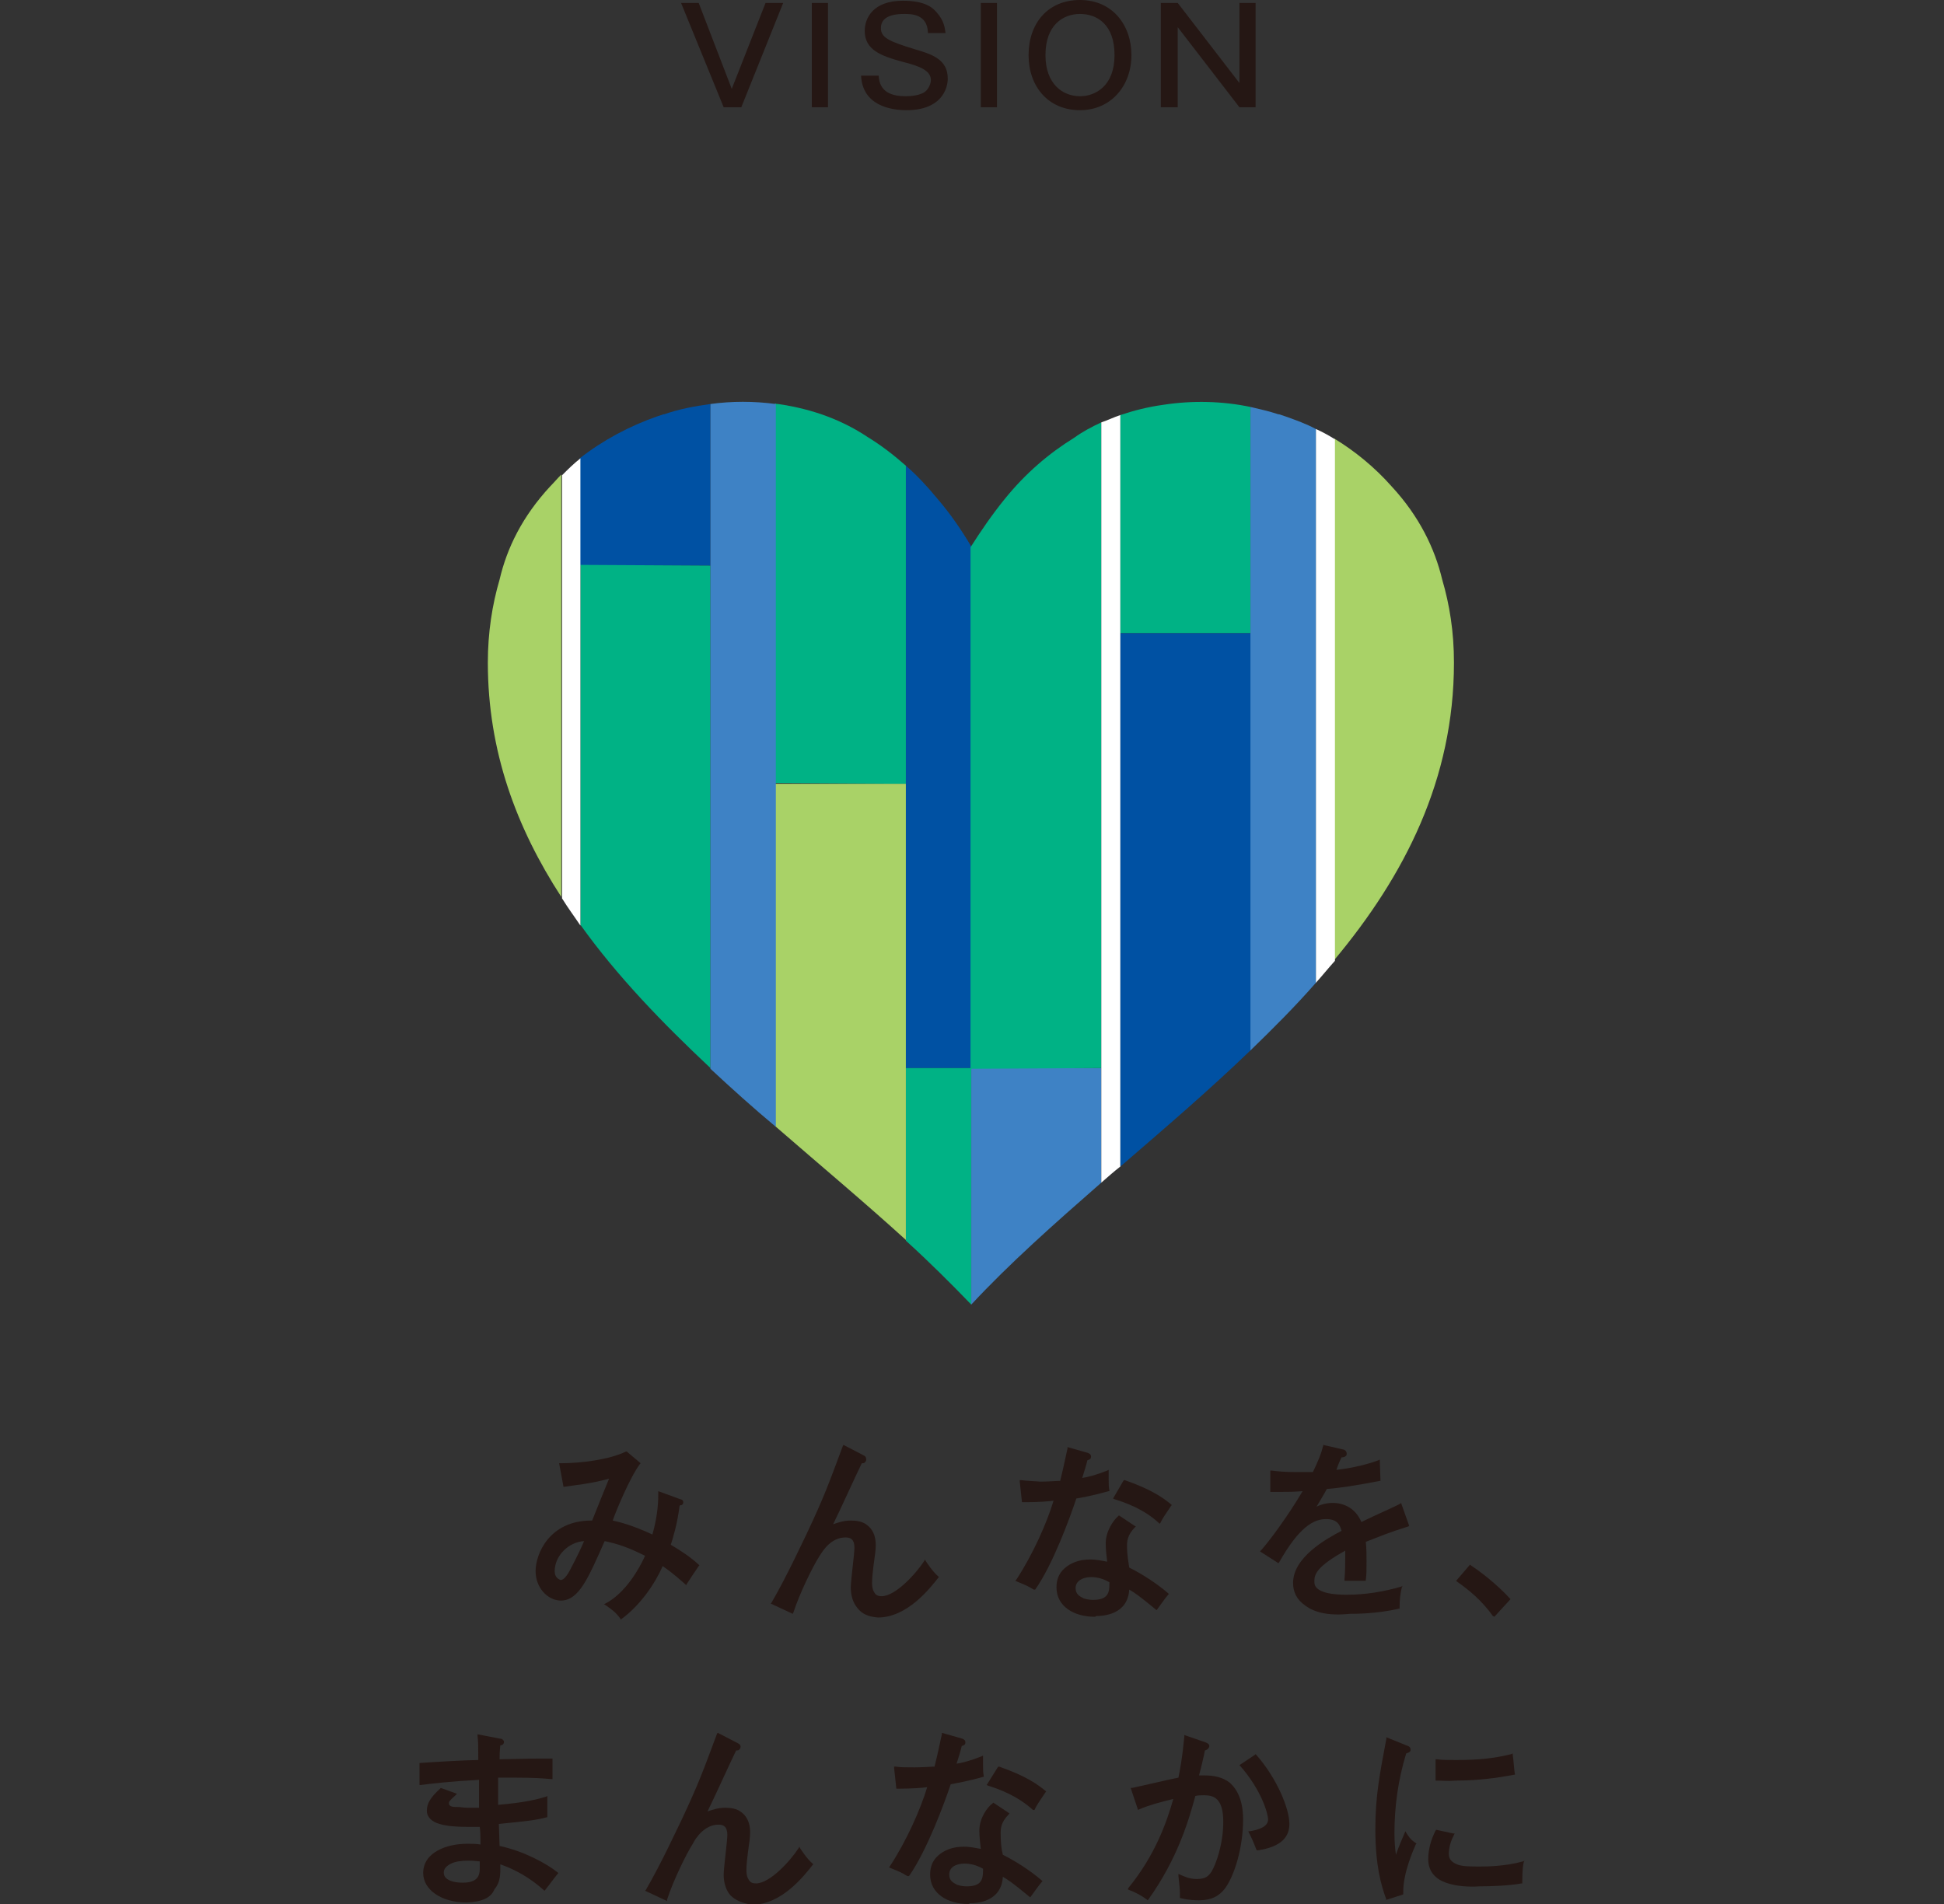 <?xml version="1.0" encoding="utf-8"?>
<!-- Generator: Adobe Illustrator 27.4.0, SVG Export Plug-In . SVG Version: 6.00 Build 0)  -->
<svg version="1.1" id="_レイヤー_2" xmlns="http://www.w3.org/2000/svg" xmlns:xlink="http://www.w3.org/1999/xlink" x="0px"
	 y="0px" viewBox="0 0 264.6 259.2" style="enable-background:new 0 0 264.6 259.2;" xml:space="preserve">
<rect x="0" y="0" width="264.6" height="259.2" fill="#333333" stroke="none"/>
<style type="text/css">
	.st0{fill:#251714;}
	.st1{fill:none;}
	.st2{fill:#A9D267;}
	.st3{fill:#0051A3;}
	.st4{fill:#00B285;}
	.st5{fill:#3E82C5;}
	.st6{fill:#FFFFFF;}
</style>
<g id="_レイヤー_1-2">
	<path class="st0" d="M95.1,0.4l4.5,11.7l4.6-11.7h2.4l-5.7,14.2h-2.4L92.7,0.4H95.1z"/>
	<path class="st0" d="M112.7,14.6h-2.2V0.4h2.2V14.6L112.7,14.6z"/>
	<path class="st0" d="M126.3,4.4c-0.1-2.5-2.3-2.5-3.2-2.5c-0.7,0-3.2,0-3.2,1.9c0,1.3,1,1.8,4.6,2.9c2.4,0.7,4.5,1.4,4.5,4
		c0,1.4-0.9,4.3-5.6,4.3c-2.3,0-6-0.7-6.2-4.7h2.4c0.1,2.2,1.7,2.8,3.7,2.8c0.7,0,1.9-0.1,2.6-0.6c0.5-0.4,0.8-1.1,0.8-1.6
		c0-1.3-1.5-1.9-3.9-2.5c-2.9-0.8-5.1-1.6-5.1-4.2c0-1.7,1.1-4.1,5.2-4.1c3.1,0,4.1,1,4.6,1.6c1,1.1,1.1,2.1,1.2,2.8H126.3
		L126.3,4.4z"/>
	<path class="st0" d="M135.7,14.6h-2.2V0.4h2.2V14.6L135.7,14.6z"/>
	<path class="st0" d="M154,7.5c0,4.2-2.8,7.5-7,7.5c-4.3,0-7-3.2-7-7.5s2.6-7.5,7-7.5C151.4,0,154,3.4,154,7.5z M142.3,7.5
		c0,4,2.4,5.6,4.7,5.6c2.1,0,4.7-1.4,4.7-5.6s-2.4-5.6-4.7-5.6S142.3,3.4,142.3,7.5z"/>
	<path class="st0" d="M160.3,0.4l8.4,10.9V0.4h2.2v14.2h-2.2l-8.4-10.9v10.9H158V0.4H160.3z"/>
	<path class="st0" d="M84.4,220.3c-0.6-0.8-1-1.1-2-1.8l0,0l-0.2-0.1l0.2-0.1c2.7-1.4,4.6-4.7,5.4-6.5l0,0c-2.2-1.1-3.6-1.6-5.5-2
		l0,0c-2.3,5.2-3.5,8-5.9,8.1l0,0c-1.9,0-3.5-1.8-3.5-4l0,0c0-2.4,1.9-6.9,7.6-6.9l0,0c0,0,0.1,0,0.1,0l0,0c0.7-1.8,1.9-4.7,2.3-5.7
		l0,0c-2.5,0.7-4.8,0.9-6.1,1.1l0,0l-0.1,0l-0.6-3.2h0.2c2.8,0,6.7-0.5,8.9-1.6l0,0l0.1,0l1.9,1.6l-0.1,0.1
		c-1.4,1.9-3.3,6.5-3.7,7.7l0,0c0.9,0.2,2.6,0.6,5.4,1.9l0,0c0.8-2.8,0.8-4.8,0.8-5.8l0,0V203l3,1.1l0,0c0.1,0,0.4,0.1,0.4,0.4l0,0
		c0,0.2-0.1,0.4-0.3,0.4l0,0c-0.1,0-0.1,0-0.2,0.1l0,0c-0.3,2.4-0.9,4.4-1.2,5.3l0,0c1.2,0.7,2.6,1.6,3.8,2.7l0,0l0.1,0.1l-0.1,0.1
		c-0.9,1.3-1,1.5-1.6,2.4l0,0l-0.1,0.2l-0.1-0.1c-0.7-0.6-1.4-1.3-3.1-2.5l0,0c-1,2.3-3,5.3-5.6,7.2l0,0l-0.1,0.1L84.4,220.3
		L84.4,220.3L84.4,220.3z M76.3,215.1c0.3,0,0.7-0.3,1.2-1.2l0,0c0.2-0.4,1.2-2.2,2-4.1l0,0c-2,0.1-4,1.9-4,4.1l0,0
		C75.5,214.8,76.1,215,76.3,215.1L76.3,215.1L76.3,215.1z"/>
	<path class="st0" d="M116.7,218.9c-0.6-0.7-0.9-1.7-0.9-2.8l0,0c0-0.9,0.5-4.6,0.5-5.4l0,0c0-1.2-0.6-1.4-1.2-1.4l0,0
		c-2,0-3.1,1.8-3.6,2.6l0,0c-0.9,1.4-2.7,5.1-3.5,7.6l0,0l-0.1,0.2l-3-1.4l0.1-0.1c2.2-3.8,4.1-8,4.8-9.4l0,0
		c2.4-5.1,3-6.8,4.9-11.9l0,0l0.1-0.2l2.7,1.4l0,0c0.2,0.1,0.4,0.2,0.4,0.6l0,0c0,0.2-0.1,0.3-0.2,0.4l0,0c-0.1,0.1-0.2,0.1-0.3,0.1
		l0,0c0,0-0.1,0-0.1,0l0,0c-0.7,1.4-3,6.5-3.9,8.3l0,0c0.6-0.2,1.4-0.5,2.4-0.5l0,0c0.7,0,1.6,0.1,2.2,0.6l0,0
		c0.7,0.5,1.2,1.4,1.2,2.7l0,0c0,0.8-0.1,1.3-0.3,2.8l0,0c-0.1,0.8-0.2,1.7-0.2,2.3l0,0c0,0.3,0,0.8,0.2,1.2l0,0
		c0.2,0.4,0.4,0.7,1.1,0.7l0,0c1.9,0,4.7-3.1,5.8-4.8l0,0l0.1-0.2l0.1,0.2c0.2,0.3,0.9,1.4,1.7,2.1l0,0l0.1,0.1l-0.1,0.1
		c-1.1,1.4-4.2,5.4-8.2,5.4l0,0C118.2,220.1,117.3,219.7,116.7,218.9L116.7,218.9L116.7,218.9z"/>
	<path class="st0" d="M149,220.1c-2.8,0-5.2-1.4-5.2-4l0,0c0-1,0.3-1.9,1.1-2.6l0,0c0.8-0.7,1.9-1.2,3.5-1.2l0,0
		c0.9,0,1.7,0.2,2.3,0.3l0,0c-0.1-0.8-0.2-1.7-0.2-2.5l0,0c0-1.7,1.1-3.2,1.7-3.7l0,0l0.1-0.1l2.1,1.4l0,0l0.2,0.1l-0.1,0.1
		c-1.1,1.1-1.1,2-1.1,2.6l0,0c0,1.2,0.2,2.2,0.3,2.9l0,0c1.8,0.9,3.8,2.2,5.3,3.5l0,0l0.1,0.1l-0.1,0.1c-0.5,0.6-0.7,0.9-1.5,2l0,0
		l-0.1,0.1l-0.1-0.1c-2.3-1.9-2.9-2.3-3.6-2.7l0,0c-0.2,3.4-3.5,3.6-4.5,3.6l0,0C149.1,220.1,149.1,220.1,149,220.1L149,220.1
		L149,220.1z M148.5,214.7c-1.1,0-2.1,0.5-2.1,1.5l0,0c0,0.8,0.5,1.1,1.1,1.4l0,0c0.6,0.2,1.2,0.2,1.3,0.2l0,0
		c2.1,0,2.2-1.1,2.2-2.2l0,0c0-0.1,0-0.2,0-0.2l0,0C149.8,214.7,148.8,214.7,148.5,214.7L148.5,214.7L148.5,214.7z M140.7,216.4
		c-1-0.6-1.1-0.6-2.3-1.1l0,0l-0.2-0.1l0.1-0.1c2.3-3.5,4.2-7.8,5.1-10.8l0,0c-0.7,0.1-2.2,0.2-3.7,0.2l0,0c-0.2,0-0.3,0-0.5,0h-0.1
		l-0.3-2.8l0,0l0-0.2l0.2,0c0.7,0.1,1.3,0.1,2.6,0.2l0,0c1.2,0,2.2-0.1,2.7-0.1l0,0c0.6-2.4,0.8-3.6,1-4.4l0,0l0-0.2l2.8,0.8
		c0.2,0.1,0.4,0.2,0.4,0.5l0,0c0,0.4-0.3,0.4-0.5,0.5l0,0c-0.1,0.5-0.5,1.8-0.7,2.4l0,0c0.7-0.1,1.9-0.4,3.4-1l0,0l0.2-0.1l0,0.2
		c0,0.3,0,0.6,0,1l0,0c0,0.6,0,1.1,0.1,1.6l0,0l0,0.1l-0.1,0c-2.1,0.6-3.8,0.9-4.4,1l0,0c-0.9,2.7-3.2,9-5.6,12.4l0,0L140.7,216.4
		L140.7,216.4L140.7,216.4L140.7,216.4z M157.8,207.4c-2.1-2-4.8-2.9-6.1-3.3l0,0l-0.2-0.1l1.4-2.4l0.1-0.1l0.1,0
		c3.7,1.3,5.2,2.4,6.3,3.3l0,0l0.1,0.1l-0.1,0.1c-0.8,1.2-1.1,1.6-1.4,2.2l0,0l-0.1,0.2L157.8,207.4L157.8,207.4L157.8,207.4z"/>
	<path class="st0" d="M177.7,218.6c-1.2-0.8-1.7-1.9-1.7-3.1l0,0c0-3.5,4.5-6,6.6-7.1l0,0c-0.2-0.7-0.5-1.6-2.1-1.6l0,0
		c-1.7,0-3.7,1.1-6.4,5.9l0,0l-0.1,0.1l-2.5-1.6l0.1-0.1c1.1-1.2,3.7-4.7,5.7-8.1l0,0c-1.3,0.1-2,0.1-3.1,0.1l0,0
		c-0.3,0-0.7,0-1.2,0h-0.1v-2.9l0.2,0c0.8,0.1,1.7,0.2,3.4,0.2l0,0c0.9,0,1.7,0,2.2,0l0,0c0.8-1.7,1.1-2.4,1.4-3.6l0,0l0-0.1
		l2.6,0.6l0,0c0.1,0,0.6,0.1,0.6,0.6l0,0c0,0.1,0,0.2-0.1,0.3l0,0c-0.1,0.1-0.3,0.2-0.6,0.2l0,0c-0.2,0.4-0.4,0.8-0.7,1.7l0,0
		c1-0.1,3.6-0.5,5.7-1.3l0,0l0.2-0.1l0.1,2.9l-0.1,0c-3,0.6-5.7,1-7.2,1.1l0,0c-0.6,1.1-1,1.7-1.4,2.4l0,0c1.1-0.5,1.9-0.5,2.2-0.5
		l0,0c0.4,0,2.8,0,3.9,2.6l0,0c1.8-0.9,4.6-2.1,5.3-2.5l0,0l0.1-0.1l1.1,3.1l-0.1,0.1c-2.6,0.8-4,1.4-5.8,2.1l0,0
		c0.1,0.9,0.1,1.9,0.1,2.6l0,0c0,1.2,0,1.9-0.1,2.6l0,0v0.1l-0.2,0c-0.2,0-0.7,0-1.3,0l0,0c-0.4,0-0.8,0-1.2,0h-0.2l0-0.2
		c0.1-1.2,0.1-2.1,0.1-2.9l0,0c0-0.4,0-0.8,0-1l0,0c-3.8,2.1-4.2,3.2-4.2,4.1l0,0c0,0.4,0,0.8,0.6,1.2l0,0c0.6,0.4,1.7,0.7,3.8,0.7
		l0,0c2.5,0,5-0.4,7.4-1.1l0,0l0.2-0.1l-0.1,0.2c-0.2,0.9-0.3,1.5-0.3,2.8l0,0v0.1l-0.1,0c-3,0.7-6,0.7-6.7,0.7l0,0
		C180.8,220,178.9,219.5,177.7,218.6L177.7,218.6L177.7,218.6z"/>
	<path class="st0" d="M203.2,220c-1.5-2.1-3.2-3.5-4.9-4.7l0,0l-0.1-0.1l1.8-2.1l0.1-0.1l0.1,0.1c2.4,1.6,4.3,3.4,5.3,4.5l0,0
		l0.1,0.1l-2.2,2.4L203.2,220L203.2,220L203.2,220z"/>
	<path class="st0" d="M63.5,259c-3.5,0-5.9-1.8-5.9-4l0,0c0-2.9,3.3-4,6-4l0,0c0.5,0,1.2,0,1.8,0.1l0,0c0-0.5,0-1.8-0.1-2.4l0,0
		c-0.6,0-1.2,0-1.8,0l0,0c-1.4,0-2.7-0.1-3.7-0.4l0,0c-1-0.3-1.7-0.9-1.7-1.8l0,0c0-1,0.5-1.8,1.8-3l0,0l0.1-0.1l2.2,0.8l-0.2,0.2
		c-0.9,0.8-0.9,0.9-0.9,1.1l0,0c0,0.2,0.1,0.3,0.3,0.4l0,0c0.2,0.1,0.6,0.1,1,0.1l0,0c0.3,0,0.7,0.1,1.3,0.1l0,0c0.4,0,0.9,0,1.5,0
		l0,0c0-0.8,0-3,0-3.8l0,0c-3.8,0.2-6.4,0.5-7.9,0.7h0l-0.2,0v-3h0.1c1.2-0.1,6.5-0.4,7.9-0.4l0,0c0-1.8,0-2.4-0.1-3.3l0,0l0-0.2
		l3.1,0.6l0,0c0.1,0,0.2,0,0.3,0.1l0,0c0.1,0.1,0.2,0.2,0.2,0.3l0,0c0,0.4-0.3,0.5-0.5,0.5l0,0c-0.1,0.9-0.1,1.4-0.1,1.9l0,0
		c1,0,3.7-0.1,5.5-0.1l0,0c0.7,0,1.3,0,1.6,0h0.1v2.8h-0.2c-1-0.1-2.3-0.2-4.9-0.2l0,0c-0.7,0-1.4,0-2.3,0l0,0c0,0.5,0,1.9,0,3l0,0
		c0,0.3,0,0.5,0,0.7l0,0c3.7-0.3,5.5-0.8,6.5-1.1l0,0l0.2-0.1v2.9l-0.1,0c-1.5,0.4-2.5,0.5-6.5,0.9l0,0c0,0.6,0.1,2.4,0.1,3l0,0
		c3.3,0.7,6.4,2.4,7.9,3.6l0,0l0.1,0.1l-0.1,0.1c-0.8,1-0.9,1.2-1.7,2.2l0,0l-0.1,0.1l-0.1-0.1c-1.9-1.7-3.9-2.8-5.9-3.5l0,0
		c0,0.2,0,0.4,0,0.7l0,0c0,0.9-0.1,1.9-0.8,2.7l0,0C66.8,258.4,65.6,258.9,63.5,259L63.5,259L63.5,259z M63.7,253.3
		c-0.8,0-1.7,0.1-2.3,0.4l0,0c-0.6,0.3-1,0.7-1,1.2l0,0c0,0.7,0.5,1,1.1,1.2l0,0c0.6,0.2,1.3,0.2,1.5,0.2l0,0c2.4,0,2.3-1.4,2.3-2.2
		l0,0c0-0.3,0-0.5,0-0.7l0,0C65,253.4,64.6,253.3,63.7,253.3L63.7,253.3L63.7,253.3z"/>
	<path class="st0" d="M99.4,258c-0.6-0.7-0.9-1.7-0.9-2.8l0,0c0-0.9,0.5-4.6,0.5-5.4l0,0c0-1.2-0.6-1.4-1.2-1.4l0,0
		c-1.9,0-3.1,1.8-3.5,2.6l0,0c-0.9,1.4-2.7,5.1-3.5,7.6l0,0l0,0.2l-3-1.4l0.1-0.1c2.2-3.8,4.1-8,4.8-9.4l0,0c2.4-5.1,3-6.8,4.9-11.9
		l0,0l0.1-0.1l2.7,1.4l0,0c0.2,0.1,0.4,0.2,0.4,0.5l0,0c0,0.2-0.1,0.3-0.2,0.4l0,0c-0.1,0.1-0.2,0.1-0.3,0.1l0,0c0,0-0.1,0-0.1,0
		l0,0c-0.7,1.4-3,6.5-3.9,8.3l0,0c0.6-0.2,1.4-0.5,2.4-0.5l0,0c0.7,0,1.6,0.1,2.2,0.6l0,0c0.7,0.5,1.2,1.4,1.2,2.7l0,0
		c0,0.8-0.1,1.3-0.3,2.8l0,0c-0.1,0.8-0.2,1.7-0.2,2.3l0,0c0,0.3,0,0.8,0.2,1.2l0,0c0.2,0.4,0.4,0.7,1.1,0.7l0,0
		c1.9,0,4.7-3.1,5.8-4.8l0,0l0.1-0.2l0.1,0.2c0.2,0.3,0.9,1.4,1.7,2.1l0,0l0.1,0.1l-0.1,0.1c-1.1,1.4-4.2,5.4-8.2,5.4l0,0
		C101,259.1,100.1,258.7,99.4,258L99.4,258L99.4,258z"/>
	<path class="st0" d="M131.8,259.2c-2.8,0-5.2-1.4-5.2-4l0,0c0-1,0.3-1.9,1.1-2.6l0,0c0.8-0.7,1.9-1.2,3.5-1.2l0,0
		c0.9,0,1.7,0.2,2.3,0.3l0,0c-0.1-0.8-0.2-1.7-0.2-2.5l0,0c0-1.7,1.1-3.2,1.8-3.7l0,0l0.1-0.1l2.1,1.4l0,0l0.1,0.1l-0.1,0.1
		c-1.1,1.1-1.1,2-1.1,2.6l0,0c0,1.2,0.1,2.2,0.3,2.9l0,0c1.8,0.9,3.8,2.2,5.3,3.5l0,0l0.1,0.1l-0.1,0.1c-0.5,0.6-0.7,0.9-1.5,2l0,0
		l-0.1,0.1l-0.1-0.1c-2.3-1.9-2.9-2.3-3.6-2.7l0,0c-0.2,3.4-3.5,3.6-4.5,3.6l0,0C131.9,259.2,131.8,259.2,131.8,259.2L131.8,259.2
		L131.8,259.2z M131.3,253.7c-1.2,0-2.1,0.5-2.1,1.5l0,0c0,0.8,0.5,1.1,1.1,1.4l0,0c0.6,0.2,1.2,0.2,1.3,0.2l0,0
		c2.1,0,2.2-1.1,2.2-2.2l0,0c0-0.1,0-0.2,0-0.2l0,0C132.6,253.7,131.5,253.7,131.3,253.7L131.3,253.7L131.3,253.7z M123.5,255.4
		c-1-0.6-1.1-0.6-2.3-1.1l0,0l-0.2-0.1l0.1-0.1c2.3-3.5,4.2-7.8,5.1-10.8l0,0c-0.7,0.1-2.2,0.2-3.7,0.2l0,0c-0.2,0-0.3,0-0.5,0H122
		l-0.3-2.8l0,0l0-0.2l0.2,0c0.7,0.1,1.3,0.1,2.6,0.1l0,0c1.2,0,2.2-0.1,2.7-0.1l0,0c0.6-2.4,0.8-3.6,1-4.4l0,0l0-0.2l2.8,0.8
		c0.2,0.1,0.4,0.2,0.4,0.5l0,0c0,0.4-0.3,0.4-0.5,0.5l0,0c-0.1,0.5-0.5,1.8-0.7,2.4l0,0c0.7-0.1,1.9-0.4,3.4-1l0,0l0.2-0.1l0,0.2
		c0,0.3,0,0.6,0,1l0,0c0,0.6,0,1.1,0.1,1.6l0,0l0,0.1l-0.1,0c-2.1,0.6-3.9,0.9-4.4,1l0,0c-0.9,2.7-3.2,8.9-5.6,12.4l0,0l-0.1,0.1
		L123.5,255.4L123.5,255.4L123.5,255.4z M140.6,246.4c-2.2-2-4.8-2.9-6.1-3.3l0,0l-0.2-0.1l1.5-2.4l0.1-0.1l0.1,0
		c3.7,1.3,5.2,2.4,6.3,3.3l0,0l0.1,0.1l-0.1,0.1c-0.8,1.2-1.1,1.6-1.4,2.2l0,0l-0.1,0.2L140.6,246.4L140.6,246.4L140.6,246.4z"/>
	<path class="st0" d="M163.2,258.7c-0.3,0-1.4,0-2.5-0.3l0,0l-0.1,0v-0.1c0-0.2,0-0.4,0-0.6l0,0c0-0.6-0.1-1.2-0.2-2.3l0,0l0-0.3
		l0.2,0.1c0.5,0.2,1.2,0.6,2.3,0.6l0,0c1.2,0,1.6-0.4,2-1l0,0c0.6-1,1.6-3.7,1.6-6.8l0,0c0-3.2-1.3-3.6-2.6-3.6l0,0
		c-0.4,0-0.9,0-1.2,0.1l0,0c-0.9,3.3-2.4,8.5-6.4,14.1l0,0l-0.1,0.1l-0.1-0.1c-0.8-0.6-1.6-1-2.4-1.3l0,0l-0.2-0.1l0.1-0.2
		c3.6-4.4,5.2-8.9,6.1-12.1l0,0c-1.6,0.4-3.2,0.8-4.6,1.4l0,0l-0.2,0.1l-1-3l0.2,0c1-0.2,5.2-1.2,6.3-1.4l0,0c0.6-3,0.7-4.8,0.8-5.6
		l0,0v-0.2l2.9,1c0.2,0.1,0.5,0.2,0.5,0.5l0,0c0,0.2-0.2,0.5-0.6,0.6l0,0c-0.1,0.6-0.6,2.7-0.8,3.4l0,0c0.2,0,0.5,0,0.8,0l0,0
		c1.1,0,2.4,0.2,3.4,1l0,0c1,0.9,1.8,2.4,1.8,5l0,0c0,3.9-1.2,7.6-2.4,9.3l0,0C166,258.1,164.9,258.7,163.2,258.7L163.2,258.7
		L163.2,258.7z M171,251.8c-0.4-1.1-0.7-1.7-1-2.3l0,0l-0.1-0.2l0.2,0c1.2-0.2,2.5-0.6,2.5-1.6l0,0c0-0.8-0.9-4-3.8-7.3l0,0
		l-0.1-0.1l2.1-1.4l0.1-0.1l0.1,0.1c2.8,3.2,4.5,7.3,4.5,9.4l0,0c0,1.7-1,3.1-4.3,3.6l0,0l-0.1,0L171,251.8L171,251.8L171,251.8z"/>
	<path class="st0" d="M188.7,258.6c-0.7-1.9-1.5-4.6-1.5-9.6l0,0c0-4.5,0.6-7.5,1.5-12.3l0,0l0-0.2l2.7,1.1l0,0
		c0.3,0.1,0.6,0.2,0.6,0.6l0,0c0,0.2-0.1,0.3-0.3,0.4l0,0c-0.1,0-0.2,0.1-0.3,0.1l0,0c-1.1,3.6-1.6,7.2-1.6,10.9l0,0
		c0,1.3,0.1,2.1,0.2,2.9l0,0c0.3-0.9,0.9-2.3,1.2-3l0,0l0.1-0.2l0.1,0.2c0.2,0.3,0.5,0.9,1.3,1.4l0,0l0.1,0.1l-0.1,0.1
		c-0.3,0.7-1.7,3.8-1.7,6.4l0,0c0,0.1,0,0.2,0,0.3l0,0v0.1l-2.5,0.8L188.7,258.6L188.7,258.6L188.7,258.6z M196.8,256.3
		c-1.4-0.5-2.4-1.5-2.4-3.2l0,0c0-1.4,0.4-2.7,1-3.9l0,0l0.1-0.1l2.3,0.5l0,0l0.2,0l-0.1,0.2c-0.3,0.6-0.7,1.5-0.7,2.6l0,0
		c0,0.7,0.4,1.1,1.1,1.4l0,0c0.7,0.3,1.8,0.3,3.1,0.3l0,0c0.8,0,3.4,0,5.9-0.7l0,0l0.2-0.1l-0.1,0.2c-0.1,0.4-0.2,1.2-0.2,2.5l0,0
		c0,0.1,0,0.2,0,0.3l0,0v0.1l-0.1,0c-1.6,0.3-4.1,0.4-5.7,0.4l0,0C199.9,256.9,198.2,256.8,196.8,256.3L196.8,256.3L196.8,256.3z
		 M195.5,242.4h-0.1v-2.9h0.2c0.7,0.1,1.4,0.1,2.6,0.1l0,0c2.9,0,5.1-0.2,7.5-0.8l0,0l0.2-0.1l0,0.2c0.1,0.5,0.2,2.3,0.3,2.6l0,0
		l0,0.1l-0.1,0c-2.6,0.5-5.2,0.8-7.9,0.8l0,0C197,242.5,196.2,242.4,195.5,242.4L195.5,242.4L195.5,242.4z"/>
	<polygon class="st1" points="76.4,64.6 76.4,122.2 76.4,122.2 76.4,64.6 	"/>
	<path class="st2" d="M74.9,66.2c-3.8,4.1-5.9,8.4-6.9,12.7c-1,3.4-1.6,7.2-1.6,11.3c0,12.1,3.9,22.5,10,31.9V64.6
		C75.9,65.1,75.4,65.7,74.9,66.2L74.9,66.2z"/>
	<path class="st2" d="M197.9,90.2c0-4.2-0.6-7.9-1.6-11.3c-1-4.2-3.1-8.6-6.9-12.7c-2.3-2.6-5-4.8-7.8-6.5v71
		C191.2,119.2,197.9,106.1,197.9,90.2z"/>
	<path class="st3" d="M96.7,76.9V55c-2.2,0.3-4.3,0.7-6.3,1.4c0,0,0,0-0.1,0c-0.3,0.1-0.6,0.2-0.9,0.3c-3.7,1.3-7.3,3.2-10.5,5.7
		v14.6H96.7z"/>
	<path class="st4" d="M79,76.9v49c5,7,11.2,13.4,17.7,19.5V77L79,76.9L79,76.9z"/>
	<path class="st4" d="M123.3,106.7V63.4c-1.7-1.5-3.4-2.8-5.2-3.9c-3.3-2.2-7.3-3.8-12.2-4.5c-0.1,0-0.3,0-0.4-0.1v51.7L123.3,106.7
		L123.3,106.7z"/>
	<path class="st2" d="M123.3,106.7h-17.8v46.6c6.1,5.3,12.2,10.4,17.8,15.5V106.7L123.3,106.7z"/>
	<path class="st5" d="M105.6,55c-3-0.4-6-0.4-8.9,0v90.5c2.9,2.7,5.9,5.4,8.9,7.9V55z"/>
	<path class="st3" d="M123.3,145.4h8.9v-71c-1.3-2.2-2.8-4.4-4.6-6.5c-1.4-1.7-2.8-3.2-4.3-4.5V145.4z"/>
	<path class="st4" d="M123.3,145.4v23.5c3.2,2.9,6.1,5.8,8.9,8.7v-32.2H123.3z"/>
	<path class="st5" d="M149.9,145.4h-17.7v32.2c5.2-5.6,11.3-11,17.7-16.6V145.4z"/>
	<path class="st4" d="M149.9,145.4V57.5c-1.3,0.6-2.6,1.3-3.7,2.1c-3.4,2.1-6.6,4.8-9.5,8.4c-1.7,2.1-3.2,4.3-4.6,6.5v71
		L149.9,145.4L149.9,145.4z"/>
	<path class="st6" d="M149.9,161c0.8-0.7,1.7-1.5,2.6-2.2V56.5c-0.9,0.3-1.7,0.7-2.6,1V161z"/>
	<path class="st6" d="M181.7,130.8v-71c-0.8-0.5-1.7-1-2.6-1.4v75.4C180,132.8,180.8,131.8,181.7,130.8z"/>
	<path class="st4" d="M170.2,86.2V55.4c-3.8-0.8-7.9-0.9-11.8-0.3c-2.2,0.3-4.1,0.8-5.9,1.4v29.7H170.2z"/>
	<path class="st3" d="M152.5,86.2v72.6c5.9-5.1,12-10.3,17.8-15.9V86.2L152.5,86.2L152.5,86.2z"/>
	<path class="st5" d="M170.2,143c3.1-3,6.1-6,8.9-9.2V58.4c-1.3-0.7-2.7-1.2-4.1-1.7c-0.3-0.1-0.6-0.2-0.9-0.3c0,0-0.1,0-0.1,0
		c-1.2-0.4-2.5-0.7-3.8-1L170.2,143L170.2,143z"/>
	<path class="st6" d="M79,62.4c-0.9,0.7-1.7,1.5-2.5,2.3v57.6c0.8,1.3,1.7,2.5,2.5,3.7V62.4L79,62.4z"/>
</g>
</svg>
